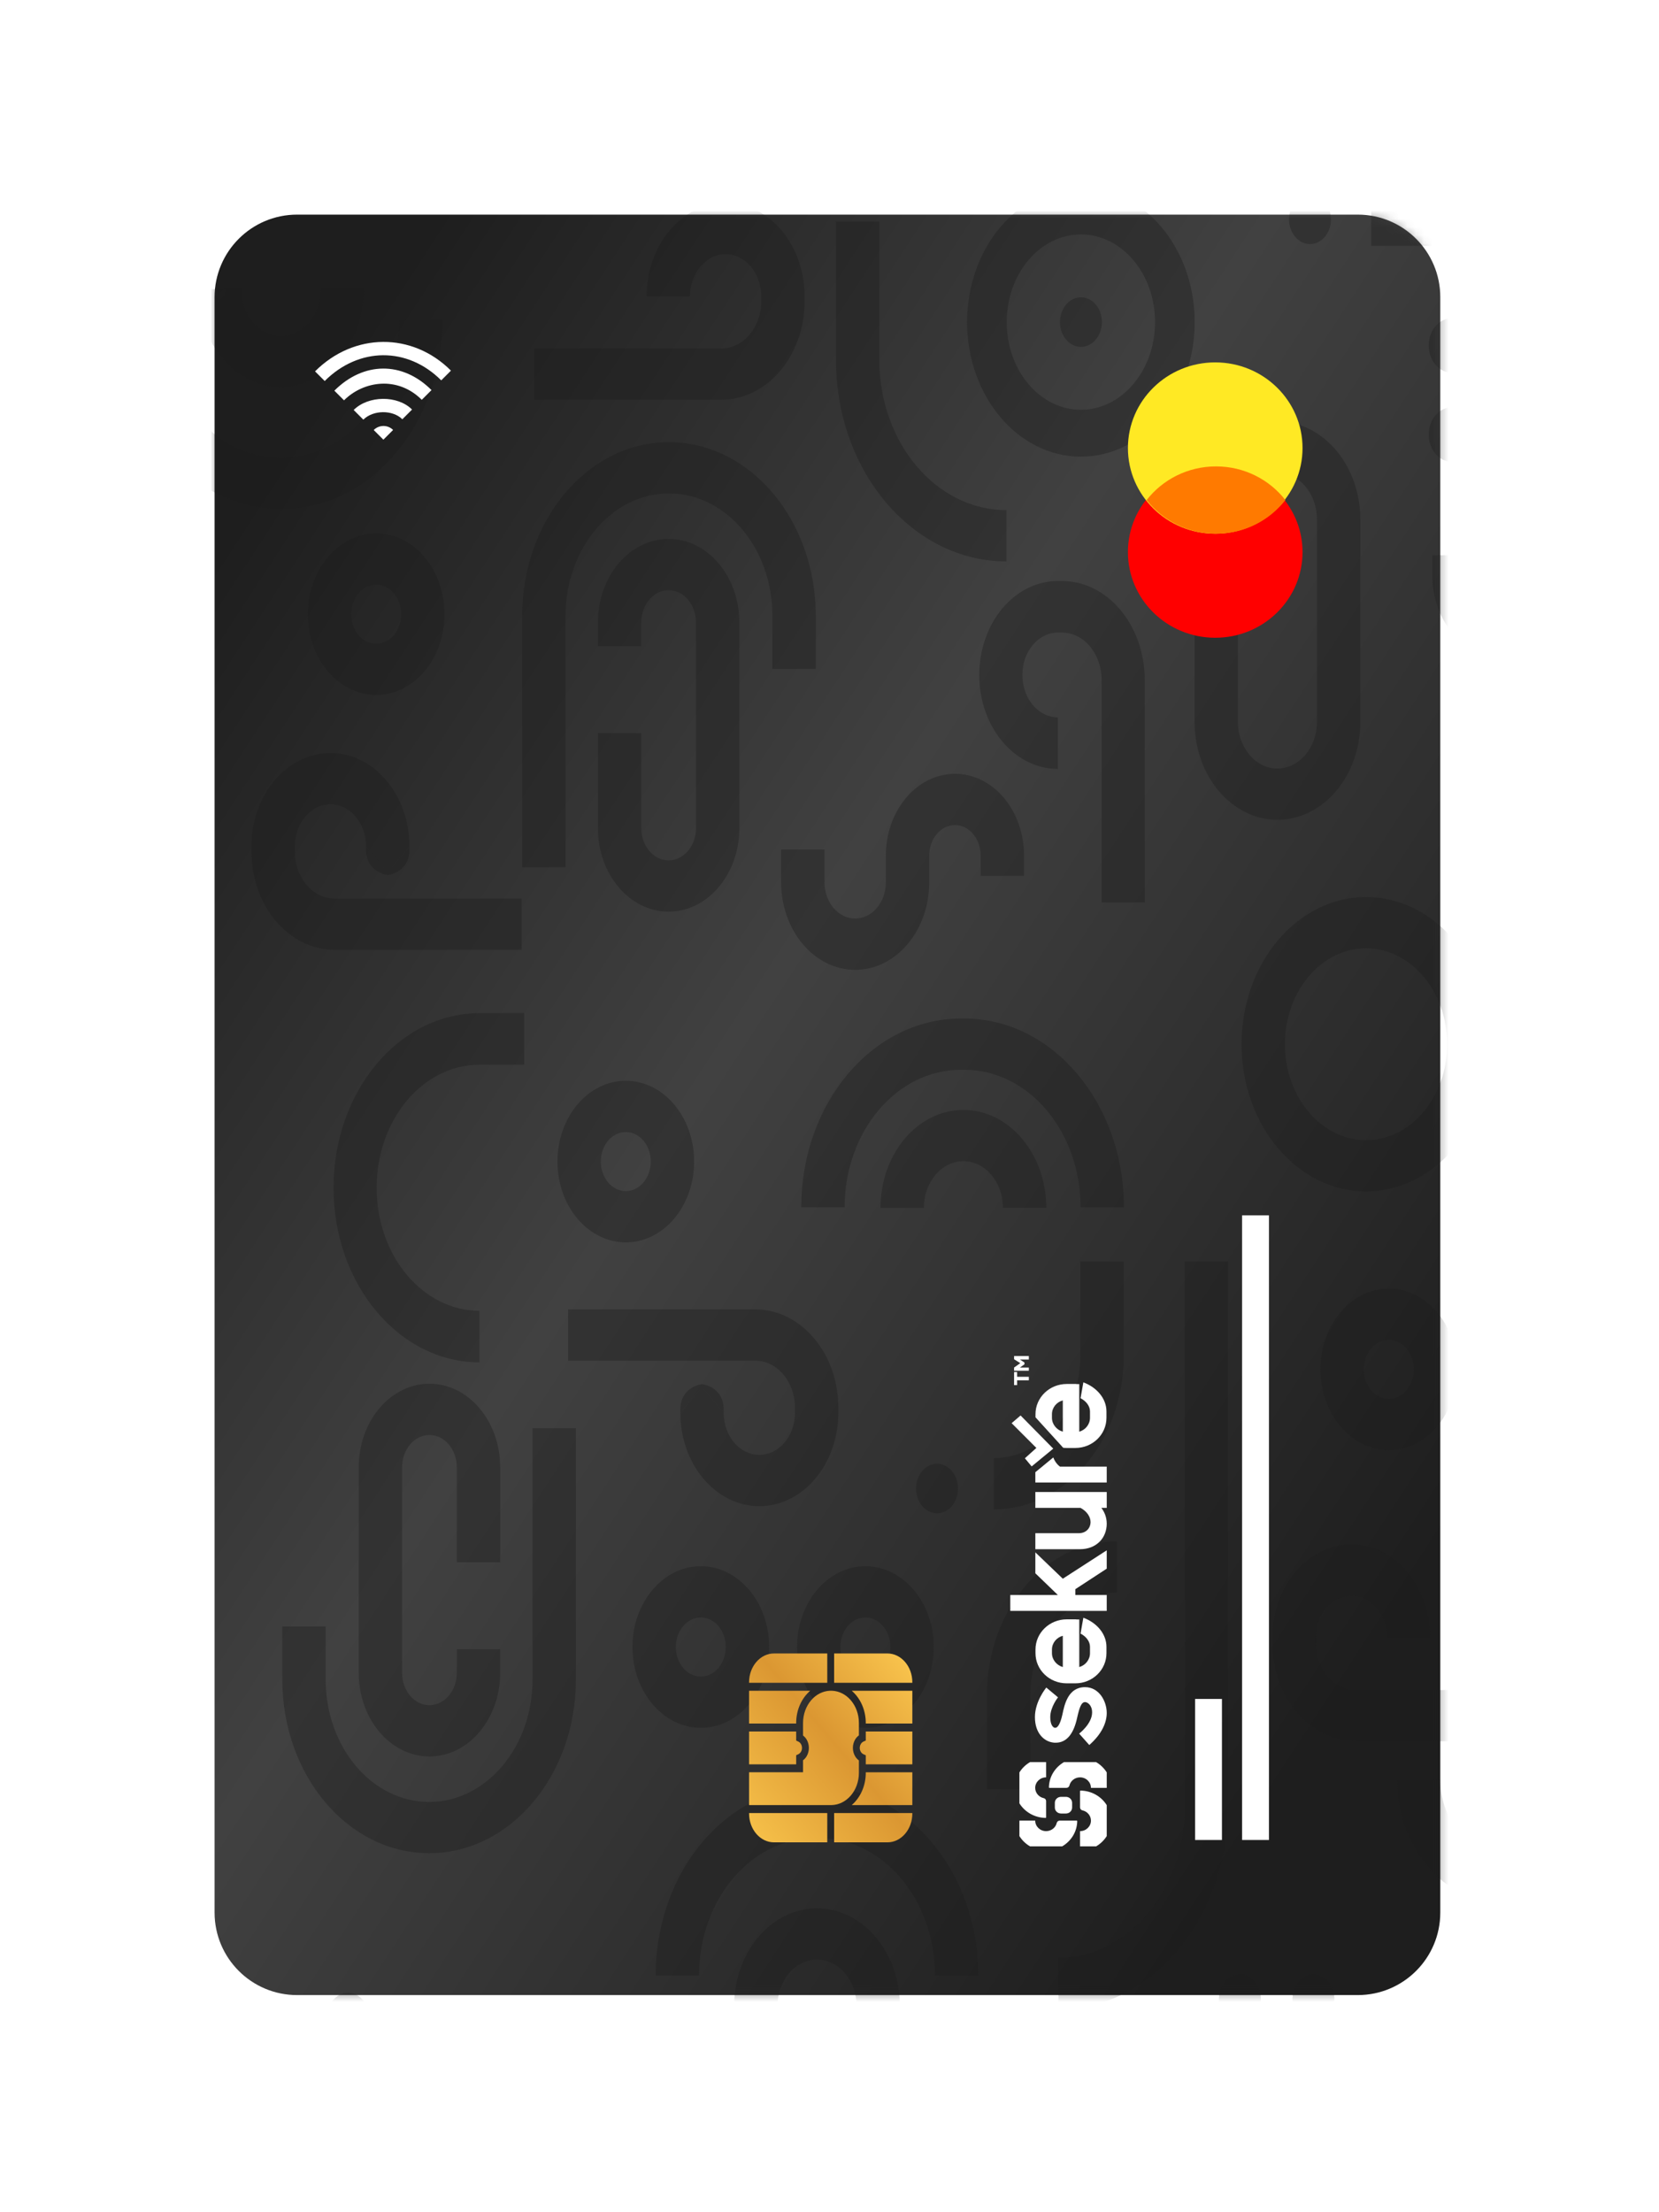 <svg width="201" height="268" viewBox="0 0 201 268" fill="none" xmlns="http://www.w3.org/2000/svg">
<g filter="url(#filter0_d_1_14485)">
<path d="M25.998 21C25.998 15.477 30.475 11 35.998 11H150.46H164.501C170.024 11 174.501 15.477 174.501 21V53.543V216.695C174.501 222.218 170.024 226.695 164.501 226.695H35.998C30.475 226.695 25.998 222.218 25.998 216.695V21Z" fill="url(#paint0_linear_1_14485)"/>
<mask id="mask0_1_14485" style="mask-type:alpha" maskUnits="userSpaceOnUse" x="25" y="11" width="150" height="216">
<path d="M25.998 21C25.998 15.477 30.475 11 35.998 11H150.46H164.501C170.024 11 174.501 15.477 174.501 21V53.543V216.695C174.501 222.218 170.024 226.695 164.501 226.695H35.998C30.475 226.695 25.998 222.218 25.998 216.695V21Z" fill="url(#paint1_linear_1_14485)"/>
</mask>
<g mask="url(#mask0_1_14485)">
<path fill-rule="evenodd" clip-rule="evenodd" d="M150.423 111.502C150.423 101.661 157.183 93.672 165.504 93.672C173.829 93.672 180.588 101.661 180.588 111.502C180.588 121.343 173.829 129.332 165.504 129.332C157.183 129.332 150.423 121.343 150.423 111.502ZM155.675 111.502C155.675 117.915 160.081 123.122 165.504 123.122C170.931 123.122 175.333 117.915 175.333 111.502C175.333 105.089 170.931 99.882 165.504 99.882C160.081 99.882 155.675 105.089 155.675 111.502Z" fill="#1E1E1E" fill-opacity="0.39"/>
<path fill-rule="evenodd" clip-rule="evenodd" d="M197.713 55.448V51.479C197.713 49.053 196.045 47.085 193.996 47.085C191.941 47.085 190.28 49.053 190.28 51.479V54.724C190.28 60.19 186.53 64.619 181.907 64.619C177.285 64.619 173.542 60.19 173.542 54.724V52.263H178.795V54.724C178.795 56.759 180.187 58.409 181.907 58.409C183.628 58.409 185.027 56.759 185.027 54.724V51.479C185.027 45.623 189.039 40.875 193.996 40.875C198.948 40.875 202.966 45.623 202.966 51.479V55.448H197.713Z" fill="#1E1E1E" fill-opacity="0.39"/>
<path fill-rule="evenodd" clip-rule="evenodd" d="M195.704 32.985C195.704 22.929 188.809 14.778 180.305 14.778L166.128 14.778V8.567L180.305 8.567C191.711 8.567 200.957 19.499 200.957 32.985H195.704Z" fill="#1E1E1E" fill-opacity="0.39"/>
<path fill-rule="evenodd" clip-rule="evenodd" d="M144.744 24.021C144.744 33.017 138.568 40.321 130.958 40.321C123.347 40.321 117.171 33.017 117.171 24.021C117.171 15.025 123.347 7.721 130.958 7.721C138.568 7.721 144.744 15.025 144.744 24.021ZM139.943 24.021C139.943 18.158 135.915 13.399 130.958 13.399C126 13.399 121.972 18.158 121.972 24.021C121.972 29.884 126 34.644 130.958 34.644C135.915 34.644 139.943 29.884 139.943 24.021Z" fill="#1E1E1E" fill-opacity="0.39"/>
<path fill-rule="evenodd" clip-rule="evenodd" d="M121.937 53.012C110.531 53.012 101.286 42.079 101.286 28.594V11.835H106.539V28.594C106.539 38.65 113.434 46.801 121.937 46.801V53.012Z" fill="#1E1E1E" fill-opacity="0.39"/>
<path fill-rule="evenodd" clip-rule="evenodd" d="M79.441 224.324C79.441 211.695 88.095 201.457 98.779 201.457H99.192C109.87 201.457 118.531 211.695 118.531 224.324H113.278C113.278 215.125 106.974 207.668 99.192 207.668H98.779C90.998 207.668 84.694 215.125 84.694 224.324H79.441Z" fill="#1E1E1E" fill-opacity="0.39"/>
<path fill-rule="evenodd" clip-rule="evenodd" d="M53.599 23.75C53.599 36.38 44.945 46.618 34.261 46.618H33.847C23.17 46.618 14.509 36.38 14.509 23.75H19.762C19.762 32.95 26.066 40.407 33.847 40.407H34.261C42.042 40.407 48.346 32.95 48.346 23.75H53.599Z" fill="#1E1E1E" fill-opacity="0.39"/>
<path fill-rule="evenodd" clip-rule="evenodd" d="M69.775 158.014V188.482C69.775 200.094 61.816 209.508 51.992 209.508C42.169 209.508 34.204 200.094 34.204 188.482V182.038H39.457V188.482C39.457 196.664 45.071 203.298 51.992 203.298C58.914 203.298 64.521 196.664 64.521 188.482V158.014H69.775Z" fill="#1E1E1E" fill-opacity="0.39"/>
<path fill-rule="evenodd" clip-rule="evenodd" d="M63.266 90.061V59.593C63.266 47.981 71.224 38.566 81.048 38.566C90.871 38.566 98.836 47.981 98.836 59.593V66.037H93.583V59.593C93.583 51.411 87.969 44.777 81.048 44.777C74.126 44.777 68.519 51.411 68.519 59.593V90.061H63.266Z" fill="#1E1E1E" fill-opacity="0.39"/>
<path fill-rule="evenodd" clip-rule="evenodd" d="M135.328 177.927C129.537 177.927 124.842 183.477 124.842 190.322V201.753H119.588V190.322C119.588 180.047 126.634 171.717 135.328 171.717V177.927Z" fill="#1E1E1E" fill-opacity="0.39"/>
<path fill-rule="evenodd" clip-rule="evenodd" d="M173.309 183.42H168.056C168.056 180.6 166.125 178.315 163.742 178.315C161.358 178.315 159.421 180.6 159.421 183.42V184.025C159.421 187.179 161.581 189.735 164.254 189.735H186.908V195.946H164.254C158.685 195.946 154.167 190.609 154.167 184.025V183.42C154.167 177.171 158.455 172.104 163.742 172.104C169.028 172.104 173.309 177.171 173.309 183.42Z" fill="#1E1E1E" fill-opacity="0.39"/>
<path fill-rule="evenodd" clip-rule="evenodd" d="M128.161 78.151V71.904C125.79 71.904 123.868 69.608 123.868 66.773C123.868 63.939 125.79 61.635 128.161 61.635H128.669C131.322 61.635 133.472 64.204 133.472 67.382V94.323H138.694V67.382C138.694 60.761 134.206 55.388 128.669 55.388H128.161C122.906 55.388 118.645 60.487 118.645 66.773C118.645 73.06 122.906 78.151 128.161 78.151Z" fill="#1E1E1E" fill-opacity="0.39"/>
<path fill-rule="evenodd" clip-rule="evenodd" d="M78.342 20.897H83.595C83.595 18.078 85.526 15.792 87.909 15.792C90.293 15.792 92.23 18.078 92.23 20.897V21.502C92.23 24.656 90.07 27.213 87.397 27.213H64.743V33.423H87.397C92.966 33.423 97.483 28.086 97.483 21.502V20.897C97.483 14.648 93.195 9.582 87.909 9.582C82.623 9.582 78.342 14.648 78.342 20.897Z" fill="#1E1E1E" fill-opacity="0.39"/>
<path fill-rule="evenodd" clip-rule="evenodd" d="M99.895 87.917V91.886C99.895 94.312 101.563 96.28 103.612 96.28C105.667 96.28 107.329 94.312 107.329 91.886V88.641C107.329 83.175 111.078 78.746 115.701 78.746C120.324 78.746 124.067 83.175 124.067 88.641V91.102H118.813V88.641C118.813 86.606 117.421 84.956 115.701 84.956C113.98 84.956 112.582 86.606 112.582 88.641V91.886C112.582 97.742 108.57 102.49 103.612 102.49C98.661 102.49 94.642 97.742 94.642 91.886V87.917H99.895Z" fill="#1E1E1E" fill-opacity="0.39"/>
<path fill-rule="evenodd" clip-rule="evenodd" d="M120.416 161.642C126.201 161.642 130.896 156.093 130.896 149.247V137.816H136.149V149.247C136.149 159.522 129.103 167.852 120.416 167.852V161.642Z" fill="#1E1E1E" fill-opacity="0.39"/>
<path fill-rule="evenodd" clip-rule="evenodd" d="M68.829 143.623H91.49C97.059 143.623 101.57 148.96 101.57 155.544V156.149C101.57 162.399 97.282 167.465 92.002 167.465C86.716 167.465 82.428 162.399 82.428 156.149L85.055 153.044L82.428 156.139C82.428 156.139 82.428 155.843 82.428 155.794C82.428 152.956 85.055 152.68 85.055 152.68C85.055 152.68 87.682 152.956 87.682 155.794C87.682 155.843 87.682 156.139 87.682 156.139L85.055 153.044L87.682 156.149C87.682 158.969 89.612 161.254 92.002 161.254C94.386 161.254 96.317 158.969 96.317 156.149V155.544C96.317 152.39 94.156 149.834 91.49 149.834H68.829V143.623Z" fill="#1E1E1E" fill-opacity="0.39"/>
<path fill-rule="evenodd" clip-rule="evenodd" d="M58.092 143.794V150.041C48.327 150.041 40.411 140.577 40.411 128.895C40.411 117.213 48.327 107.74 58.092 107.74H63.511V113.987H58.092C51.212 113.987 45.633 120.664 45.633 128.895C45.633 137.125 51.212 143.794 58.092 143.794Z" fill="#1E1E1E" fill-opacity="0.39"/>
<path fill-rule="evenodd" clip-rule="evenodd" d="M63.206 100.069H40.544C34.976 100.069 30.465 94.731 30.465 88.148V87.543C30.465 81.293 34.753 76.227 40.032 76.227C45.318 76.227 49.606 81.293 49.606 87.543L46.98 90.648L49.606 87.553C49.606 87.553 49.606 87.849 49.606 87.897C49.606 90.736 46.98 91.011 46.98 91.011C46.98 91.011 44.353 90.736 44.353 87.897C44.353 87.849 44.353 87.553 44.353 87.553L46.98 90.648L44.353 87.543C44.353 84.723 42.422 82.437 40.032 82.437C37.649 82.437 35.718 84.723 35.718 87.543V88.148C35.718 91.302 37.879 93.858 40.544 93.858H63.206V100.069Z" fill="#1E1E1E" fill-opacity="0.39"/>
<path fill-rule="evenodd" clip-rule="evenodd" d="M103.776 228.055C103.776 224.93 101.629 222.393 98.983 222.393C96.343 222.393 94.196 224.93 94.196 228.055H88.942C88.942 221.502 93.441 216.182 98.983 216.182C104.531 216.182 109.029 221.502 109.029 228.055H103.776Z" fill="#1E1E1E" fill-opacity="0.39"/>
<path fill-rule="evenodd" clip-rule="evenodd" d="M29.264 20.02C29.264 23.145 31.411 25.682 34.057 25.682C36.697 25.682 38.844 23.145 38.844 20.02H44.098C44.098 26.573 39.6 31.892 34.057 31.892C28.509 31.892 24.011 26.573 24.011 20.02H29.264Z" fill="#1E1E1E" fill-opacity="0.39"/>
<path fill-rule="evenodd" clip-rule="evenodd" d="M189.896 215.418H181.786C174.858 215.418 169.244 208.779 169.244 200.591H174.497C174.497 205.35 177.761 209.207 181.786 209.207H189.896V215.418Z" fill="#1E1E1E" fill-opacity="0.39"/>
<path fill-rule="evenodd" clip-rule="evenodd" d="M55.348 174.261V162.761C55.348 160.597 53.864 158.843 52.032 158.843C50.2 158.843 48.716 160.597 48.716 162.761V187.658C48.716 189.822 50.2 191.576 52.032 191.576C53.864 191.576 55.348 189.822 55.348 187.658V184.796H60.601V187.658C60.601 193.252 56.766 197.787 52.032 197.787C47.297 197.787 43.462 193.252 43.462 187.658L43.462 162.761C43.462 157.167 47.297 152.632 52.032 152.632C56.766 152.632 60.601 157.167 60.601 162.761V174.261H55.348Z" fill="#1E1E1E" fill-opacity="0.39"/>
<path fill-rule="evenodd" clip-rule="evenodd" d="M77.692 73.814V85.314C77.692 87.478 79.176 89.232 81.008 89.232C82.84 89.232 84.324 87.478 84.324 85.314V60.417C84.324 58.252 82.84 56.499 81.008 56.499C79.176 56.499 77.692 58.252 77.692 60.417V63.279H72.439V60.417C72.439 54.823 76.274 50.288 81.008 50.288C85.743 50.288 89.578 54.823 89.578 60.417V85.314C89.578 90.908 85.743 95.442 81.008 95.442C76.274 95.442 72.439 90.908 72.439 85.314V73.814H77.692Z" fill="#1E1E1E" fill-opacity="0.39"/>
<path fill-rule="evenodd" clip-rule="evenodd" d="M93.191 184.529C93.191 189.932 89.48 194.318 84.91 194.318C80.339 194.318 76.629 189.932 76.629 184.529C76.629 179.126 80.339 174.739 84.91 174.739C89.48 174.739 93.191 179.126 93.191 184.529ZM87.935 184.529C87.935 182.554 86.579 180.95 84.91 180.95C83.237 180.95 81.881 182.554 81.881 184.529C81.881 186.504 83.237 188.108 84.91 188.108C86.579 188.108 87.935 186.504 87.935 184.529Z" fill="#1E1E1E" fill-opacity="0.39"/>
<path fill-rule="evenodd" clip-rule="evenodd" d="M113.133 184.529C113.133 189.932 109.423 194.318 104.852 194.318C100.282 194.318 96.571 189.932 96.571 184.529C96.571 179.126 100.282 174.739 104.852 174.739C109.423 174.739 113.133 179.126 113.133 184.529ZM107.878 184.529C107.878 182.554 106.521 180.95 104.852 180.95C103.18 180.95 101.823 182.554 101.823 184.529C101.823 186.504 103.18 188.108 104.852 188.108C106.521 188.108 107.878 186.504 107.878 184.529Z" fill="#1E1E1E" fill-opacity="0.39"/>
<path fill-rule="evenodd" clip-rule="evenodd" d="M37.292 59.4C37.292 53.997 41.003 49.61 45.573 49.61C50.143 49.61 53.854 53.997 53.854 59.4C53.854 64.803 50.143 69.19 45.573 69.19C41.003 69.19 37.292 64.803 37.292 59.4ZM42.548 59.4C42.548 61.375 43.904 62.979 45.573 62.979C47.245 62.979 48.602 61.375 48.602 59.4C48.602 57.425 47.245 55.821 45.573 55.821C43.904 55.821 42.548 57.425 42.548 59.4Z" fill="#1E1E1E" fill-opacity="0.39"/>
<path fill-rule="evenodd" clip-rule="evenodd" d="M152.761 227.171C152.761 228.829 151.625 230.174 150.22 230.174C148.821 230.174 147.679 228.829 147.679 227.171C147.679 225.514 148.821 224.168 150.22 224.168C151.625 224.168 152.761 225.514 152.761 227.171Z" fill="#1E1E1E" fill-opacity="0.39"/>
<path fill-rule="evenodd" clip-rule="evenodd" d="M161.673 227.171C161.673 228.829 160.537 230.174 159.131 230.174C157.733 230.174 156.59 228.829 156.59 227.171C156.59 225.514 157.733 224.168 159.131 224.168C160.537 224.168 161.673 225.514 161.673 227.171Z" fill="#1E1E1E" fill-opacity="0.39"/>
<path fill-rule="evenodd" clip-rule="evenodd" d="M110.986 165.328C110.986 163.67 112.129 162.325 113.527 162.325C114.933 162.325 116.069 163.67 116.069 165.328C116.069 166.985 114.933 168.331 113.527 168.331C112.129 168.331 110.986 166.985 110.986 165.328Z" fill="#1E1E1E" fill-opacity="0.39"/>
<path fill-rule="evenodd" clip-rule="evenodd" d="M173.1 26.853C173.1 25.032 174.356 23.553 175.893 23.553C177.437 23.553 178.686 25.032 178.686 26.853C178.686 28.675 177.437 30.154 175.893 30.154C174.356 30.154 173.1 28.675 173.1 26.853Z" fill="#1E1E1E" fill-opacity="0.39"/>
<path fill-rule="evenodd" clip-rule="evenodd" d="M173.1 37.644C173.1 35.822 174.356 34.343 175.893 34.343C177.437 34.343 178.686 35.822 178.686 37.644C178.686 39.465 177.437 40.945 175.893 40.945C174.356 40.945 173.1 39.465 173.1 37.644Z" fill="#1E1E1E" fill-opacity="0.39"/>
<path fill-rule="evenodd" clip-rule="evenodd" d="M159.98 150.894C159.98 145.491 163.691 141.104 168.261 141.104C172.831 141.104 176.542 145.491 176.542 150.894C176.542 156.297 172.831 160.684 168.261 160.684C163.691 160.684 159.98 156.297 159.98 150.894ZM165.232 150.894C165.232 152.87 166.589 154.473 168.261 154.473C169.93 154.473 171.287 152.87 171.287 150.894C171.287 148.919 169.93 147.315 168.261 147.315C166.589 147.315 165.232 148.919 165.232 150.894Z" fill="#1E1E1E" fill-opacity="0.39"/>
<path fill-rule="evenodd" clip-rule="evenodd" d="M164.814 72.444C164.814 78.996 160.314 84.316 154.77 84.316C149.229 84.316 144.73 78.996 144.73 72.444V47.934C144.73 41.382 149.229 36.062 154.77 36.062C160.314 36.062 164.814 41.382 164.814 47.934V72.444ZM159.559 72.444V47.934C159.559 44.81 157.413 42.273 154.77 42.273C152.127 42.273 149.982 44.81 149.982 47.934V72.444C149.982 75.569 152.127 78.106 154.77 78.106C157.413 78.106 159.559 75.569 159.559 72.444Z" fill="#1E1E1E" fill-opacity="0.39"/>
<path fill-rule="evenodd" clip-rule="evenodd" d="M97.082 131.257C97.082 118.628 105.736 108.39 116.42 108.39H116.834C127.511 108.39 136.172 118.628 136.172 131.257H130.919C130.919 122.058 124.615 114.6 116.834 114.6H116.42C108.639 114.6 102.335 122.058 102.335 131.257H97.082Z" fill="#1E1E1E" fill-opacity="0.39"/>
<path fill-rule="evenodd" clip-rule="evenodd" d="M121.512 131.334C121.512 128.209 119.365 125.672 116.719 125.672C114.079 125.672 111.932 128.209 111.932 131.334H106.679C106.679 124.781 111.177 119.462 116.719 119.462C122.268 119.462 126.766 124.781 126.766 131.334H121.512Z" fill="#1E1E1E" fill-opacity="0.39"/>
<path fill-rule="evenodd" clip-rule="evenodd" d="M128.243 222.174C136.699 222.174 143.553 213.975 143.553 203.862V137.814H148.776V203.862C148.776 217.426 139.583 228.421 128.243 228.421V222.174Z" fill="#1E1E1E" fill-opacity="0.39"/>
<path fill-rule="evenodd" clip-rule="evenodd" d="M84.098 125.719C84.098 131.122 80.388 135.508 75.821 135.508C71.251 135.508 67.54 131.122 67.54 125.719C67.54 120.316 71.251 115.929 75.821 115.929C80.388 115.929 84.098 120.316 84.098 125.719ZM78.846 125.719C78.846 123.744 77.49 122.14 75.821 122.14C74.148 122.14 72.792 123.744 72.792 125.719C72.792 127.694 74.148 129.298 75.821 129.298C77.49 129.298 78.846 127.694 78.846 125.719Z" fill="#1E1E1E" fill-opacity="0.39"/>
<path fill-rule="evenodd" clip-rule="evenodd" d="M39.624 229.412C39.624 227.754 40.767 226.409 42.166 226.409C43.571 226.409 44.707 227.754 44.707 229.412C44.707 231.069 43.571 232.416 42.166 232.416C40.767 232.416 39.624 231.069 39.624 229.412Z" fill="#1E1E1E" fill-opacity="0.39"/>
<path fill-rule="evenodd" clip-rule="evenodd" d="M133.503 24.021C133.503 25.678 132.367 27.023 130.962 27.023C129.563 27.023 128.421 25.678 128.421 24.021C128.421 22.363 129.563 21.017 130.962 21.017C132.367 21.017 133.503 22.363 133.503 24.021Z" fill="#1E1E1E" fill-opacity="0.39"/>
<path fill-rule="evenodd" clip-rule="evenodd" d="M161.257 11.565C161.257 13.222 160.121 14.568 158.715 14.568C157.317 14.568 156.174 13.222 156.174 11.565C156.174 9.907 157.317 8.561 158.715 8.561C160.121 8.561 161.257 9.907 161.257 11.565Z" fill="#1E1E1E" fill-opacity="0.39"/>
</g>
<path fill-rule="evenodd" clip-rule="evenodd" d="M45.278 37.096L46.448 38.266L47.626 37.088C46.98 36.441 45.929 36.445 45.278 37.096ZM42.85 34.668L44.02 35.838C45.198 34.66 47.575 34.622 48.745 35.792L49.923 34.613C48.169 32.859 44.617 32.901 42.85 34.668ZM38.17 29.989L39.34 31.159C43.464 27.035 49.364 26.984 53.458 31.079L54.636 29.9C49.957 25.221 42.883 25.276 38.17 29.989ZM52.28 32.257L51.102 33.435C48.177 30.511 44.036 31.142 41.68 33.498L40.51 32.328C44.045 28.794 48.77 28.747 52.28 32.257Z" fill="white"/>
<path fill-rule="evenodd" clip-rule="evenodd" d="M107.516 185.309C108.35 185.309 109.102 185.699 109.65 186.333C110.198 186.968 110.536 187.837 110.536 188.802V188.862H101.062V185.309H107.516ZM98.162 189.826C97.132 190.715 96.462 192.132 96.462 193.734V193.801H90.755V189.826H98.162ZM96.462 197.641L96.721 197.519C96.851 197.457 96.964 197.352 97.043 197.218C97.122 197.084 97.167 196.926 97.167 196.751C97.167 196.575 97.122 196.417 97.043 196.283C96.964 196.15 96.851 196.044 96.721 195.983L96.462 195.86V194.764H90.755V198.739H96.462V197.641ZM104.062 198.266V199.767C104.062 200.849 103.684 201.825 103.071 202.535C102.474 203.225 101.659 203.653 100.755 203.677H90.755V199.702H96.854H96.879H97.295V198.249C97.466 198.12 97.615 197.957 97.73 197.762C97.9 197.475 98.001 197.124 98 196.75C98.001 196.377 97.9 196.026 97.73 195.739C97.615 195.544 97.466 195.381 97.295 195.252V193.734C97.295 192.651 97.673 191.676 98.286 190.966C98.874 190.286 99.673 189.861 100.562 189.826H100.796C101.684 189.861 102.483 190.286 103.071 190.966C103.684 191.676 104.062 192.651 104.062 193.734V195.235C103.886 195.363 103.732 195.526 103.613 195.722C103.437 196.013 103.333 196.369 103.333 196.75C103.333 197.131 103.437 197.488 103.613 197.778C103.732 197.975 103.886 198.138 104.062 198.266ZM104.895 199.767C104.895 201.37 104.224 202.789 103.192 203.677H110.536V199.703H104.895V199.767ZM104.628 195.977L104.895 195.858V194.764H110.536V198.739H104.895V197.643L104.628 197.525C104.493 197.466 104.377 197.36 104.295 197.225C104.214 197.09 104.166 196.929 104.166 196.751C104.166 196.572 104.214 196.412 104.295 196.276C104.377 196.142 104.493 196.036 104.628 195.977ZM104.895 193.734V193.801H110.536V189.826H103.195C104.225 190.715 104.895 192.132 104.895 193.734ZM93.775 185.309H100.229V188.863H90.755V188.802C90.755 187.837 91.093 186.968 91.641 186.333C92.189 185.699 92.941 185.309 93.775 185.309ZM90.755 204.699C90.755 205.664 91.093 206.533 91.641 207.168C92.189 207.802 92.942 208.192 93.775 208.193H100.229V204.641H90.755V204.699ZM107.516 208.193H101.062V204.641H110.536V204.699C110.536 205.664 110.198 206.533 109.65 207.168C109.102 207.802 108.35 208.192 107.516 208.193Z" fill="url(#paint2_linear_1_14485)"/>
<rect x="144.792" y="190.819" width="3.255" height="17.087" fill="white"/>
<rect x="150.488" y="132.235" width="3.255" height="75.67" fill="white"/>
<path d="M128.715 192.714C128.407 194.098 128.049 194.312 127.861 194.312L127.776 194.312C127.537 194.246 127.247 193.9 127.247 193.011C127.247 191.793 128.186 190.625 128.186 190.625L126.769 189.44C126.701 189.522 125.389 191.134 125.389 193.011C125.389 195.035 126.548 195.941 127.52 196.09C127.656 196.122 127.776 196.122 127.895 196.122C129.21 196.122 130.08 195.085 130.507 193.076C130.78 191.875 131.002 191.2 131.463 191.2C131.736 191.2 132.316 191.546 132.316 192.452C132.316 193.834 130.746 195.019 130.746 195.019L131.975 196.402C133.543 195.019 134.089 193.636 134.089 192.518C134.089 191.101 133.168 189.391 131.463 189.391C129.414 189.391 128.971 191.48 128.715 192.714ZM125.44 167.675L130.917 167.675C131.736 168.119 132.128 168.795 132.128 169.388C132.128 170.113 131.6 170.739 130.712 170.739L125.44 170.739L125.44 172.679L130.832 172.679C132.862 172.679 134.089 171.298 134.089 169.586C134.089 168.745 133.765 168.104 133.441 167.675L134.089 167.675L134.089 165.751L125.44 165.751L125.44 167.675ZM130.855 208.68L130.855 206.833C131.584 206.833 132.175 206.263 132.175 205.559C132.175 204.952 131.735 204.445 131.146 204.317C130.976 204.281 130.855 204.136 130.855 203.967C130.855 203.397 130.855 202.241 130.855 201.975C130.855 201.96 130.861 201.947 130.872 201.936C130.882 201.926 130.897 201.92 130.913 201.92C132.261 201.939 133.438 202.642 134.089 203.685L134.089 207.434C133.77 207.944 133.326 208.373 132.797 208.68L130.855 208.68ZM134.089 201.592L132.175 201.592C132.175 200.888 131.584 200.318 130.855 200.318C130.226 200.318 129.699 200.743 129.567 201.311C129.529 201.475 129.378 201.591 129.204 201.591C128.614 201.592 127.416 201.592 127.14 201.592C127.125 201.592 127.11 201.586 127.099 201.575C127.089 201.565 127.083 201.551 127.083 201.536C127.103 200.234 127.831 199.099 128.912 198.471L132.797 198.471C133.326 198.779 133.77 199.208 134.089 199.718L134.089 201.592ZM125.44 163.351L125.44 164.596L134.088 164.596L134.088 162.672L128.424 162.672C128.424 162.672 127.905 162.341 127.613 161.564L126.291 162.65C126.297 162.658 126.303 162.665 126.309 162.672L126.265 162.672L125.44 163.351ZM128.767 176.254L125.44 173.061L125.44 175.595L128.17 178.229L122.403 178.229L122.403 180.154L134.088 180.154L134.088 178.229L130.284 178.229L130.284 177.522L134.088 175.036L134.088 172.814L128.767 176.254ZM130.915 182.903C131.599 183.249 132.06 183.859 132.06 184.5L132.06 185.275C132.06 186.065 131.513 186.74 130.761 186.954L130.761 181.192L130.438 181.192L130.369 181.176L129.244 181.176C127.144 181.176 125.457 182.821 125.457 184.83L125.457 185.275C125.457 187.3 127.144 188.928 129.244 188.928L130.284 188.928C132.367 188.928 134.055 187.3 134.055 185.275L134.055 184.5C134.055 182.952 132.896 181.587 131.257 180.979L130.915 182.903ZM125.457 156.699L128.815 160.392C128.956 160.408 129.099 160.415 129.244 160.415L130.284 160.415C132.367 160.415 134.055 158.787 134.055 156.761L134.055 155.987C134.055 154.438 132.896 153.073 131.257 152.465L130.915 154.39C131.599 154.735 132.06 155.344 132.06 155.987L132.06 156.761C132.06 157.551 131.513 158.227 130.761 158.441L130.761 152.679L130.438 152.679L130.369 152.663L129.244 152.663C127.144 152.663 125.457 154.308 125.457 156.317L125.457 156.699ZM123.509 205.559L125.422 205.559C125.422 206.263 126.014 206.833 126.743 206.833C127.372 206.833 127.898 206.409 128.031 205.841C128.068 205.677 128.219 205.559 128.393 205.559C128.983 205.559 130.181 205.559 130.457 205.559C130.472 205.559 130.487 205.566 130.498 205.575C130.509 205.586 130.515 205.601 130.514 205.616C130.494 206.916 129.766 208.053 128.685 208.68L124.8 208.68C124.271 208.373 123.827 207.944 123.509 207.434L123.509 205.559ZM128.551 202.679C128.352 202.679 128.162 202.756 128.021 202.89C127.881 203.026 127.802 203.21 127.802 203.401L127.802 203.977C127.802 204.169 127.881 204.352 128.021 204.488C128.162 204.623 128.352 204.699 128.551 204.699L129.147 204.699C129.345 204.699 129.536 204.623 129.676 204.488C129.816 204.352 129.895 204.169 129.895 203.977L129.895 203.401C129.895 203.21 129.816 203.026 129.676 202.89C129.536 202.756 129.345 202.679 129.147 202.679L128.551 202.679ZM127.452 185.275L127.452 184.83C127.452 184.039 128.016 183.364 128.767 183.167L128.767 186.954C128.016 186.74 127.452 186.065 127.452 185.275ZM127.452 156.761L127.452 156.317C127.452 155.526 128.016 154.85 128.767 154.652L128.767 158.441C128.016 158.227 127.452 157.551 127.452 156.761ZM127.61 160.497L123.651 156.479L122.566 157.41L125.563 160.41L124.173 161.663L124.991 162.65L127.61 160.497ZM123.509 199.718C123.827 199.208 124.271 198.779 124.8 198.471L126.743 198.471L126.743 200.318C126.014 200.318 125.422 200.888 125.422 201.592C125.422 202.198 125.862 202.707 126.451 202.835C126.621 202.871 126.742 203.016 126.742 203.185C126.743 203.753 126.743 204.909 126.743 205.176C126.743 205.19 126.737 205.205 126.726 205.215C126.715 205.226 126.7 205.232 126.685 205.231C125.336 205.211 124.159 204.51 123.509 203.466L123.509 199.718ZM123.228 152.221L124.651 152.221L124.651 151.791L123.228 151.791L123.228 151.216L122.864 151.216L122.864 152.801L123.228 152.801L123.228 152.221ZM122.864 149.666L123.614 150.142L122.864 150.669L122.864 151.06L124.651 151.06L124.651 150.673L123.57 150.673L124.119 150.284L124.119 150.059L123.57 149.7L124.651 149.7L124.651 149.278L122.864 149.278L122.864 149.666Z" fill="white"/>
<path d="M147.233 41.503C153.075 41.503 157.811 46.15 157.811 51.882C157.811 57.614 153.075 62.261 147.233 62.261C141.391 62.261 136.656 57.614 136.656 51.882C136.656 46.15 141.391 41.503 147.233 41.503Z" fill="#FF0000"/>
<path d="M147.233 28.901C153.075 28.901 157.811 33.547 157.811 39.279C157.811 45.011 153.075 49.658 147.233 49.658C141.391 49.658 136.656 45.011 136.656 39.279C136.656 33.547 141.391 28.901 147.233 28.901Z" fill="#FFE924"/>
<path d="M155.733 45.581C153.8 43.102 150.754 41.503 147.328 41.503C143.901 41.503 140.855 43.102 138.922 45.581C140.855 48.059 143.901 49.658 147.328 49.658C150.754 49.658 153.8 48.059 155.733 45.581Z" fill="#FF7A00"/>
</g>
<defs>
<filter id="filter0_d_1_14485" x="0.098" y="0.1" width="200.303" height="267.495" filterUnits="userSpaceOnUse" color-interpolation-filters="sRGB">
<feFlood flood-opacity="0" result="BackgroundImageFix"/>
<feColorMatrix in="SourceAlpha" type="matrix" values="0 0 0 0 0 0 0 0 0 0 0 0 0 0 0 0 0 0 127 0" result="hardAlpha"/>
<feOffset dy="15"/>
<feGaussianBlur stdDeviation="12.95"/>
<feComposite in2="hardAlpha" operator="out"/>
<feColorMatrix type="matrix" values="0 0 0 0 0 0 0 0 0 0 0 0 0 0 0 0 0 0 0.13 0"/>
<feBlend mode="normal" in2="BackgroundImageFix" result="effect1_dropShadow_1_14485"/>
<feBlend mode="normal" in="SourceGraphic" in2="effect1_dropShadow_1_14485" result="shape"/>
</filter>
<linearGradient id="paint0_linear_1_14485" x1="43.444" y1="25.97" x2="202.409" y2="129.837" gradientUnits="userSpaceOnUse">
<stop stop-color="#1E1E1E"/>
<stop offset="0.445" stop-color="#414141"/>
<stop offset="1" stop-color="#1E1E1E"/>
</linearGradient>
<linearGradient id="paint1_linear_1_14485" x1="43.444" y1="25.97" x2="202.409" y2="129.837" gradientUnits="userSpaceOnUse">
<stop stop-color="#1E1E1E"/>
<stop offset="0.23" stop-color="#1E1E1E"/>
<stop offset="1" stop-color="#1E1E1E"/>
</linearGradient>
<linearGradient id="paint2_linear_1_14485" x1="90.755" y1="209.685" x2="114.311" y2="189.747" gradientUnits="userSpaceOnUse">
<stop stop-color="#F9C54C"/>
<stop offset="0.538" stop-color="#DB9732"/>
<stop offset="1" stop-color="#FBC74F"/>
</linearGradient>
</defs>
</svg>
